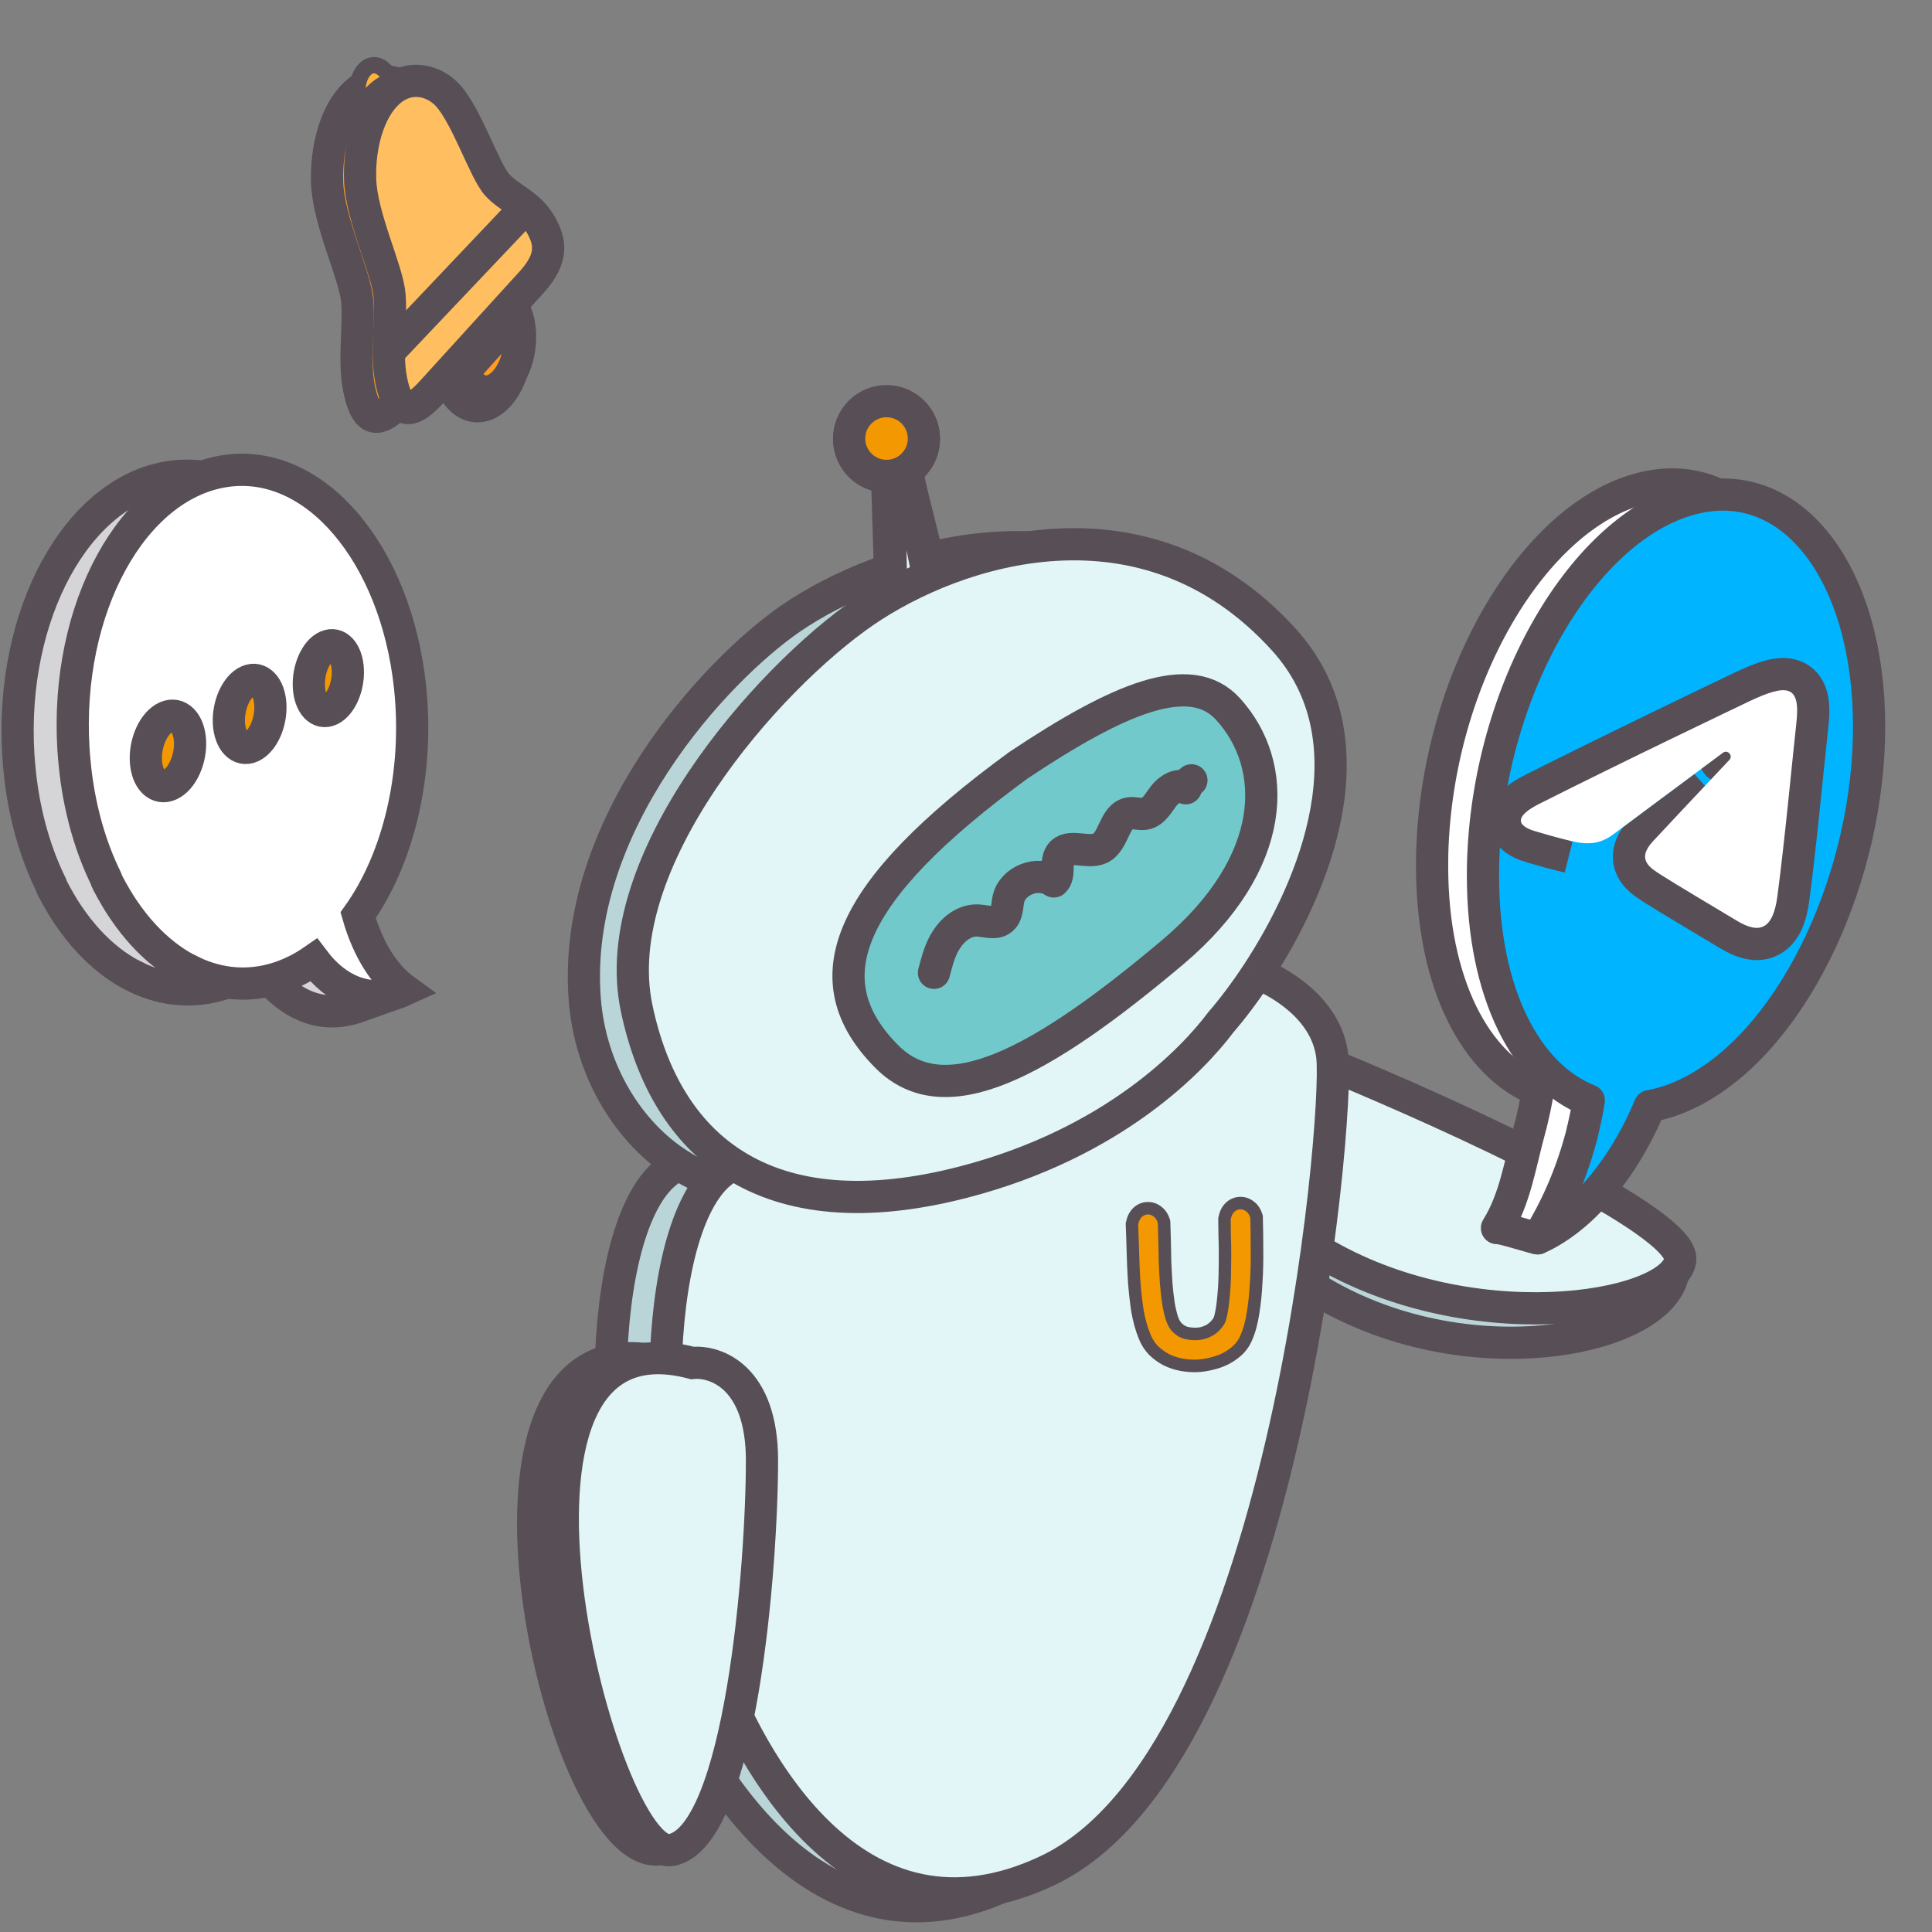 <svg width="60" height="60" viewBox="0 0 60 60" fill="none" xmlns="http://www.w3.org/2000/svg">
<rect x="0" y="0" width="60" height="60" fill="#808080" stroke="none"/>
<g clip-path="url(#clip0_0_1662)">
<rect width="60" height="60" rx="5.61"/>
<path d="M51.98 39.335C51.98 38.113 45.053 35.846 41.38 34.334C39.58 35.198 36.93 37.532 40.732 39.952C45.486 42.977 51.98 41.619 51.98 39.335Z" fill="#BAD5D8" stroke="#574E56"/>
<path d="M52.181 39.138C52.353 37.928 45.05 34.6 41.377 33.088C39.577 33.952 36.927 36.286 40.729 38.706C45.483 41.73 51.965 40.65 52.181 39.138Z" fill="#E2F5F7" stroke="#574E56"/>
<path d="M38.161 19.858C33.84 15.104 27.382 17.272 24.573 19.196C22.229 20.802 17.745 25.632 18.16 31.03C18.333 33.274 19.535 35.185 21.092 36.17C18.716 37.142 18.284 44.705 20.012 50.322C21.408 54.859 25.37 61.298 31.247 58.533C38.593 55.076 39.89 34.766 39.674 32.821C39.501 31.266 37.907 30.445 37.348 30.229C39.14 27.502 40.991 22.97 38.161 19.858Z" fill="#BAD5D8"/>
<path d="M37.348 30.229C36.951 30.833 36.556 31.349 36.217 31.741C35.352 32.893 32.889 35.5 28.222 36.71C25.171 37.501 22.799 37.251 21.092 36.17M37.348 30.229C39.14 27.502 40.991 22.97 38.161 19.858C33.84 15.104 27.382 17.272 24.573 19.196C22.229 20.802 17.745 25.632 18.16 31.03C18.333 33.274 19.535 35.185 21.092 36.17M37.348 30.229C37.907 30.445 39.501 31.266 39.674 32.821C39.89 34.766 38.593 55.076 31.247 58.533C25.37 61.298 21.408 54.859 20.012 50.322C18.284 44.705 18.716 37.142 21.092 36.17" stroke="#574E56"/>
<path d="M28.979 17.982L28.212 14.902L27.557 15.06L27.662 18.478L28.979 17.982Z" fill="#E2F5F7" stroke="#574E56"/>
<path d="M28.959 18.561L28.244 15.007L27.614 15.194L27.693 19.143L28.959 18.561Z" fill="#E2F5F7" stroke="#574E56"/>
<path d="M39.865 19.857C35.544 15.104 29.664 17.064 26.855 18.988C23.806 21.076 18.816 26.771 19.771 31.308C20.235 33.511 21.239 35.185 22.796 36.17C20.419 37.142 19.987 44.704 21.715 50.322C23.112 54.859 26.642 60.866 32.519 58.1C39.865 54.643 41.593 34.765 41.377 32.821C41.204 31.265 39.611 30.444 39.051 30.228C40.843 27.501 42.694 22.97 39.865 19.857Z" fill="#E2F5F7"/>
<path d="M39.051 30.228C38.654 30.833 38.26 31.348 37.92 31.741C37.056 32.893 34.593 35.5 29.926 36.71C26.875 37.501 24.503 37.25 22.796 36.17M39.051 30.228C40.843 27.501 42.694 22.97 39.865 19.857C35.544 15.104 29.664 17.064 26.855 18.988C23.806 21.076 18.816 26.771 19.771 31.308C20.235 33.511 21.239 35.185 22.796 36.17M39.051 30.228C39.611 30.444 41.204 31.265 41.377 32.821C41.593 34.765 39.865 54.643 32.519 58.1C26.642 60.866 23.112 54.859 21.715 50.322C19.987 44.704 20.419 37.142 22.796 36.17" stroke="#574E56"/>
<path d="M22.793 45.351C22.793 42.758 21.353 42.254 20.632 42.326C13.286 40.382 17.509 58.434 20.632 57.396C22.723 56.701 22.793 48.592 22.793 45.351Z" fill="#BAD5D8" stroke="#574E56"/>
<path d="M23.664 45.353C23.664 42.761 22.224 42.257 21.503 42.329C14.157 40.384 18.695 57.885 20.855 57.453C23.016 57.021 23.664 48.594 23.664 45.353Z" fill="#E2F5F7" stroke="#574E56"/>
<path d="M38.136 22.019C36.972 20.741 34.745 21.688 31.631 23.764C26.232 27.709 25.173 30.445 27.549 32.822C29.347 34.619 32.303 33.038 36.408 29.581C39.727 26.785 39.727 23.764 38.136 22.019Z" fill="#72C9CB" stroke="#574E56"/>
<path d="M29.005 30.212C29.106 29.838 29.196 29.458 29.419 29.142C29.633 28.819 29.988 28.566 30.374 28.587C30.629 28.604 30.925 28.709 31.114 28.546C31.289 28.403 31.269 28.137 31.318 27.921C31.444 27.343 32.241 27.032 32.726 27.374C32.935 27.182 32.764 26.795 32.929 26.541C33.17 26.178 33.768 26.526 34.163 26.345C34.605 26.139 34.595 25.333 35.077 25.259C35.229 25.233 35.389 25.301 35.557 25.272C35.827 25.225 35.969 24.94 36.139 24.72C36.309 24.5 36.623 24.307 36.827 24.48C36.853 24.38 36.916 24.291 37.001 24.233" stroke="#574E56" stroke-miterlimit="10" stroke-linecap="round" stroke-linejoin="round"/>
<path d="M47.583 34.754C47.587 34.735 47.591 34.718 47.595 34.699C47.603 34.667 47.611 34.634 47.617 34.602C47.624 34.574 47.63 34.547 47.636 34.519C47.641 34.497 47.646 34.475 47.651 34.453C47.658 34.418 47.665 34.382 47.673 34.347C47.676 34.333 47.679 34.319 47.682 34.303C47.69 34.262 47.698 34.221 47.706 34.18C47.708 34.172 47.709 34.164 47.711 34.154C47.718 34.112 47.726 34.069 47.734 34.027C47.736 34.02 47.737 34.013 47.737 34.006C47.745 33.964 47.752 33.923 47.758 33.88C47.76 33.874 47.76 33.866 47.761 33.859C45.828 33.096 44.475 30.545 44.475 26.897C44.475 26.894 44.475 26.892 44.475 26.889C44.475 26.886 44.475 26.884 44.475 26.881C44.475 26.872 44.475 26.861 44.475 26.851C44.475 26.796 44.475 26.739 44.477 26.684C44.477 26.645 44.478 26.604 44.478 26.564C44.478 26.556 44.478 26.547 44.478 26.539C44.609 21.097 47.611 16.021 50.987 15.166C54.125 14.372 56.469 17.573 56.469 22.253C56.469 26.84 54.221 31.736 51.183 33.464C51.18 33.465 51.177 33.467 51.173 33.47C51.151 33.483 51.128 33.495 51.106 33.508C51.072 33.527 51.039 33.544 51.006 33.561C51 33.565 50.995 33.568 50.989 33.571C50.987 33.571 50.987 33.572 50.986 33.572C50.984 33.574 50.981 33.574 50.979 33.576C50.531 33.809 50.088 33.961 49.655 34.038C49.652 34.044 49.649 34.052 49.647 34.058C49.625 34.112 49.602 34.166 49.579 34.218C49.576 34.225 49.573 34.232 49.57 34.24C49.546 34.292 49.524 34.344 49.5 34.396C49.497 34.404 49.492 34.412 49.489 34.418C49.466 34.468 49.442 34.52 49.418 34.571C49.415 34.579 49.41 34.587 49.407 34.595C49.384 34.645 49.358 34.694 49.333 34.745C49.33 34.751 49.327 34.759 49.322 34.765C49.297 34.815 49.272 34.864 49.245 34.915C49.242 34.923 49.237 34.929 49.234 34.935C49.209 34.984 50.187 35.448 50.16 35.495C50.157 35.502 47.767 38.442 47.752 38.455C47.725 38.475 46.576 38.101 46.489 38.139C47.051 37.237 47.198 36.191 47.505 35.062C47.52 35.011 47.532 34.959 47.547 34.908C47.548 34.902 47.55 34.894 47.551 34.888C47.561 34.841 47.572 34.797 47.583 34.754Z" fill="white" stroke="#574E56" stroke-miterlimit="10" stroke-linecap="round" stroke-linejoin="round"/>
<path d="M49.163 35.068C49.167 35.049 49.17 35.032 49.175 35.013C49.183 34.982 49.191 34.949 49.197 34.917C49.203 34.889 49.21 34.862 49.216 34.833C49.221 34.811 49.226 34.789 49.23 34.767C49.238 34.732 49.245 34.696 49.252 34.661C49.256 34.647 49.259 34.633 49.262 34.617C49.27 34.576 49.278 34.535 49.286 34.494C49.287 34.486 49.289 34.478 49.29 34.469C49.298 34.426 49.306 34.384 49.314 34.341C49.316 34.335 49.317 34.327 49.317 34.321C49.325 34.278 49.331 34.237 49.338 34.194C49.339 34.188 49.339 34.18 49.341 34.174C47.407 33.41 46.055 30.86 46.055 27.211C46.055 27.208 46.055 27.207 46.055 27.203C46.055 27.2 46.055 27.199 46.055 27.196C46.055 27.186 46.055 27.175 46.055 27.166C46.055 27.11 46.055 27.054 46.056 26.998C46.056 26.959 46.058 26.918 46.058 26.878C46.058 26.871 46.058 26.861 46.058 26.853C46.189 21.411 49.191 16.335 52.567 15.48C55.705 14.687 58.047 17.887 58.047 22.567C58.047 27.154 55.799 32.051 52.761 33.778C52.758 33.78 52.755 33.781 52.752 33.784C52.73 33.797 52.706 33.81 52.684 33.822C52.651 33.841 52.617 33.858 52.584 33.876C52.578 33.879 52.573 33.882 52.567 33.885C52.565 33.885 52.565 33.887 52.564 33.887C52.562 33.889 52.559 33.889 52.557 33.89C52.109 34.123 51.666 34.275 51.233 34.352C51.23 34.358 51.227 34.366 51.225 34.373C51.203 34.426 51.18 34.48 51.157 34.532C51.154 34.54 51.151 34.546 51.148 34.554C51.124 34.606 51.102 34.658 51.079 34.71C51.075 34.718 51.071 34.726 51.068 34.732C51.044 34.783 51.02 34.835 50.996 34.885C50.993 34.893 50.989 34.901 50.985 34.909C50.962 34.959 50.937 35.008 50.911 35.059C50.908 35.065 50.905 35.073 50.9 35.079C50.875 35.13 50.85 35.179 50.823 35.229C50.82 35.237 50.815 35.243 50.812 35.25C50.787 35.299 50.76 35.348 50.733 35.395C50.728 35.403 50.725 35.409 50.72 35.417C50.694 35.464 50.668 35.512 50.64 35.559C50.637 35.565 50.632 35.572 50.629 35.579C50.602 35.627 50.574 35.674 50.547 35.72C50.544 35.726 50.539 35.733 50.536 35.739C50.507 35.786 50.479 35.832 50.45 35.879C50.447 35.884 50.444 35.889 50.441 35.893C50.411 35.941 50.381 35.988 50.351 36.034C50.346 36.04 50.343 36.046 50.338 36.053C50.308 36.097 50.28 36.143 50.25 36.185C50.245 36.193 50.24 36.199 50.236 36.207C50.207 36.25 50.177 36.292 50.147 36.333C50.141 36.341 50.136 36.349 50.13 36.357C50.1 36.398 50.072 36.439 50.042 36.479C50.038 36.483 50.034 36.488 50.031 36.493C49.999 36.535 49.966 36.578 49.934 36.62C49.929 36.627 49.925 36.633 49.919 36.639C49.887 36.679 49.857 36.72 49.825 36.758C49.819 36.766 49.813 36.772 49.808 36.78C49.776 36.818 49.746 36.856 49.715 36.892C49.71 36.898 49.705 36.903 49.701 36.909C49.667 36.947 49.636 36.985 49.603 37.023C49.595 37.032 49.587 37.04 49.579 37.05C49.549 37.083 49.519 37.117 49.489 37.149C49.483 37.157 49.475 37.163 49.469 37.171C49.437 37.206 49.406 37.239 49.372 37.272C49.364 37.28 49.357 37.288 49.349 37.296C49.317 37.327 49.286 37.359 49.256 37.39C49.249 37.397 49.241 37.404 49.235 37.411C49.202 37.442 49.17 37.474 49.137 37.505C49.129 37.513 49.12 37.521 49.112 37.529C49.08 37.559 49.049 37.587 49.017 37.616C49.008 37.625 48.997 37.633 48.987 37.643C48.957 37.669 48.927 37.696 48.896 37.722C48.883 37.731 48.872 37.74 48.859 37.752C48.831 37.775 48.801 37.8 48.773 37.822C48.757 37.835 48.743 37.846 48.727 37.859C48.7 37.879 48.675 37.9 48.648 37.92C48.634 37.931 48.62 37.941 48.605 37.952C48.578 37.972 48.55 37.993 48.523 38.012C48.511 38.021 48.498 38.029 48.485 38.039C48.457 38.059 48.427 38.08 48.397 38.099C48.383 38.108 48.369 38.116 48.356 38.125C48.328 38.144 48.299 38.163 48.271 38.181C48.257 38.19 48.241 38.198 48.227 38.207C48.198 38.225 48.171 38.242 48.143 38.258C48.122 38.269 48.102 38.28 48.081 38.293C48.059 38.305 48.037 38.318 48.014 38.33C47.927 38.376 47.84 38.419 47.753 38.458C48.315 37.556 48.777 36.51 49.085 35.381C49.099 35.33 49.112 35.278 49.126 35.228C49.128 35.221 49.129 35.214 49.131 35.207C49.14 35.155 49.151 35.111 49.163 35.068Z" fill="#00B4FF" stroke="#574E56" stroke-miterlimit="10" stroke-linejoin="round"/>
<path d="M47.571 24.522L47.571 24.522C50.092 23.251 53.324 21.704 54.006 21.378C54.037 21.364 54.062 21.352 54.082 21.342L54.082 21.342C54.398 21.191 54.686 21.07 54.938 21.001C55.175 20.937 55.468 20.892 55.74 21.001C56.059 21.128 56.212 21.401 56.272 21.667C56.328 21.915 56.319 22.208 56.284 22.517M47.571 24.522L55.787 22.46M47.571 24.522C47.39 24.613 47.221 24.715 47.085 24.828C46.962 24.931 46.798 25.099 46.748 25.337C46.684 25.634 46.822 25.878 46.998 26.028C47.152 26.16 47.354 26.242 47.555 26.3L47.571 24.522ZM56.284 22.517L55.787 22.46M56.284 22.517C56.284 22.517 56.284 22.517 56.284 22.517L55.787 22.46M56.284 22.517C56.256 22.765 56.212 23.194 56.158 23.721C56.034 24.941 55.856 26.685 55.694 27.903L55.694 27.903C55.656 28.188 55.595 28.443 55.498 28.657C55.399 28.873 55.25 29.075 55.023 29.199C54.557 29.454 54.056 29.245 53.699 29.032L53.699 29.032C53.374 28.839 51.692 27.836 51.319 27.594M55.787 22.46C55.758 22.717 55.713 23.155 55.659 23.689C55.535 24.908 55.359 26.627 55.198 27.837C55.06 28.87 54.643 29.012 53.955 28.603C53.624 28.406 51.954 27.409 51.59 27.174M51.319 27.594C51.319 27.594 51.319 27.594 51.319 27.594L51.59 27.174M51.319 27.594C51.308 27.587 51.297 27.58 51.285 27.572C51.215 27.527 51.117 27.464 51.029 27.396C50.925 27.315 50.793 27.196 50.7 27.029C50.599 26.845 50.558 26.625 50.616 26.388C50.646 26.263 50.7 26.146 50.772 26.035L51.022 25.848C51.505 25.488 52.219 24.958 52.918 24.438C52.173 25.23 51.468 25.98 51.33 26.131C50.824 26.682 51.224 26.939 51.551 27.148C51.564 27.157 51.578 27.166 51.59 27.174M51.319 27.594L51.59 27.174M53.491 23.829C53.558 23.758 53.624 23.688 53.688 23.619C53.689 23.619 53.689 23.619 53.689 23.619C53.694 23.613 53.7 23.607 53.706 23.601M53.491 23.829L53.485 23.393C53.493 23.388 53.501 23.382 53.508 23.377C53.655 23.267 53.831 23.467 53.706 23.601M53.491 23.829C53.423 23.808 53.37 23.77 53.334 23.728C53.298 23.687 53.267 23.631 53.255 23.565L53.491 23.829ZM53.706 23.601L53.604 23.506L53.604 23.505L53.485 23.394L53.706 23.601ZM47.608 26.316C47.588 26.31 47.57 26.305 47.555 26.3L47.608 26.316ZM47.608 26.316C47.817 26.377 48.258 26.506 48.708 26.612L47.608 26.316Z" fill="#574E56" stroke="#574E56"/>
<path d="M47.796 24.968C50.423 23.643 53.828 22.018 54.298 21.793C55.531 21.204 55.922 21.286 55.787 22.46C55.691 23.304 55.43 26.096 55.198 27.837C55.06 28.87 54.643 29.012 53.955 28.603C53.624 28.406 51.954 27.409 51.59 27.174C51.259 26.959 50.803 26.704 51.33 26.131C51.517 25.926 52.747 24.619 53.706 23.601C53.831 23.467 53.655 23.267 53.508 23.377C52.197 24.351 50.378 25.703 50.147 25.879C49.797 26.144 49.456 26.275 48.823 26.126C48.345 26.013 47.877 25.873 47.694 25.82C46.993 25.616 47.141 25.299 47.796 24.968Z" fill="white"/>
<circle cx="27.532" cy="13.64" r="1.161" transform="rotate(5.045 27.532 13.64)" fill="white" stroke="#574E56"/>
<circle cx="27.532" cy="13.619" r="1.161" transform="rotate(5.045 27.532 13.619)" fill="#F39800" stroke="#574E56"/>
<path fill-rule="evenodd" clip-rule="evenodd" d="M37.834 37.829L37.842 37.79C37.872 37.642 37.934 37.486 38.058 37.363C38.175 37.248 38.325 37.176 38.498 37.169C38.657 37.162 38.802 37.213 38.922 37.301C39.071 37.406 39.156 37.556 39.202 37.704L39.218 37.755L39.219 37.809C39.228 38.125 39.232 38.458 39.232 38.808C39.237 39.159 39.229 39.503 39.207 39.841C39.191 40.176 39.158 40.496 39.108 40.801C39.062 41.108 38.989 41.385 38.882 41.626C38.81 41.799 38.703 41.951 38.565 42.08L38.564 42.081C38.44 42.195 38.299 42.292 38.144 42.372L38.141 42.373L38.138 42.375C37.99 42.448 37.833 42.503 37.668 42.54C37.509 42.581 37.35 42.605 37.194 42.612C37.01 42.62 36.828 42.607 36.648 42.573L36.646 42.572C36.468 42.538 36.297 42.481 36.135 42.402L36.127 42.398L36.119 42.394C35.961 42.308 35.817 42.203 35.688 42.078L35.681 42.072L35.675 42.065C35.541 41.922 35.438 41.757 35.365 41.572C35.259 41.309 35.181 41.023 35.13 40.718L35.13 40.714L35.129 40.711C35.086 40.414 35.052 40.111 35.029 39.8L35.029 39.797L35.029 39.794C35.01 39.487 34.997 39.182 34.989 38.88C34.982 38.583 34.972 38.305 34.961 38.044L34.959 37.996L34.969 37.95C34.999 37.802 35.061 37.647 35.185 37.523C35.302 37.408 35.453 37.336 35.625 37.329C35.785 37.322 35.929 37.373 36.049 37.461C36.198 37.566 36.283 37.716 36.329 37.864L36.344 37.913L36.346 37.963C36.353 38.13 36.359 38.322 36.363 38.538C36.367 38.745 36.371 38.962 36.376 39.189C36.386 39.407 36.397 39.627 36.412 39.849C36.43 40.063 36.453 40.263 36.48 40.45C36.51 40.627 36.547 40.778 36.589 40.905C36.632 41.019 36.673 41.07 36.694 41.09L36.698 41.093L36.701 41.096C36.765 41.158 36.825 41.191 36.882 41.207C36.986 41.228 37.079 41.236 37.164 41.232C37.255 41.228 37.347 41.205 37.443 41.157C37.52 41.119 37.599 41.054 37.676 40.947L37.677 40.946C37.683 40.938 37.711 40.888 37.735 40.757L37.736 40.753L37.737 40.748C37.766 40.606 37.789 40.442 37.804 40.255L37.804 40.25L37.805 40.245C37.825 40.057 37.838 39.856 37.843 39.641C37.848 39.415 37.851 39.194 37.851 38.977C37.852 38.764 37.848 38.563 37.84 38.376L37.84 38.371L37.84 38.366C37.837 38.172 37.834 38.006 37.834 37.87L37.834 37.829Z" fill="#574E56"/>
<path d="M38.22 37.867C38.24 37.766 38.277 37.69 38.33 37.638C38.382 37.586 38.443 37.559 38.513 37.556C38.577 37.553 38.638 37.573 38.694 37.615C38.756 37.657 38.801 37.725 38.83 37.818C38.838 38.131 38.842 38.462 38.842 38.81C38.847 39.153 38.839 39.489 38.818 39.818C38.802 40.142 38.77 40.449 38.723 40.74C38.681 41.025 38.614 41.269 38.523 41.472C38.474 41.593 38.399 41.701 38.298 41.795C38.203 41.883 38.092 41.96 37.965 42.026C37.843 42.085 37.713 42.131 37.575 42.161C37.438 42.197 37.304 42.218 37.175 42.223C37.021 42.23 36.869 42.219 36.719 42.191C36.573 42.162 36.434 42.116 36.302 42.052C36.175 41.983 36.06 41.898 35.956 41.798C35.857 41.693 35.779 41.569 35.724 41.428C35.629 41.193 35.558 40.935 35.511 40.653C35.469 40.367 35.437 40.072 35.414 39.77C35.396 39.467 35.383 39.166 35.376 38.868C35.368 38.57 35.358 38.29 35.347 38.027C35.367 37.926 35.404 37.85 35.456 37.798C35.509 37.746 35.57 37.719 35.639 37.716C35.704 37.713 35.765 37.733 35.821 37.775C35.883 37.817 35.928 37.885 35.957 37.978C35.964 38.142 35.969 38.331 35.973 38.544C35.977 38.753 35.982 38.972 35.986 39.2C35.996 39.424 36.008 39.65 36.023 39.878C36.042 40.101 36.066 40.311 36.095 40.509C36.128 40.706 36.17 40.881 36.221 41.033C36.278 41.185 36.347 41.299 36.43 41.375C36.539 41.48 36.659 41.549 36.79 41.583C36.925 41.612 37.055 41.624 37.179 41.619C37.328 41.613 37.473 41.574 37.614 41.503C37.756 41.433 37.88 41.323 37.988 41.174C38.045 41.097 38.087 40.981 38.115 40.825C38.148 40.665 38.173 40.485 38.189 40.285C38.21 40.085 38.224 39.873 38.229 39.649C38.234 39.42 38.237 39.196 38.238 38.977C38.238 38.758 38.234 38.552 38.226 38.359C38.223 38.165 38.221 38.001 38.22 37.867Z" fill="#F39800"/>
<path d="M14.063 10.643C14.063 10.643 14.89 9.735 15.616 8.939C16.323 8.161 16.205 7.637 15.916 7.118C15.546 6.457 14.916 6.274 14.52 5.839C14.122 5.401 13.556 3.661 12.954 2.995C12.549 2.548 11.741 2.261 11.044 2.905C10.42 3.48 10.124 4.612 10.158 5.661C10.198 6.877 11.027 8.533 11.095 9.355C11.163 10.18 10.957 11.299 11.18 12.2C11.355 12.91 11.62 13.327 12.428 12.441C13.212 11.578 14.063 10.643 14.063 10.643Z" fill="#FF9C24" stroke="#574E56" stroke-miterlimit="10"/>
<path d="M15.513 12.248C16.023 11.654 16.184 10.543 15.879 9.762L14.002 11.895C14.315 12.698 14.994 12.853 15.513 12.248Z" fill="#FF9C24" stroke="#574E56" stroke-miterlimit="10" stroke-linecap="round" stroke-linejoin="round"/>
<path d="M14.993 10.429C14.993 10.429 15.801 9.543 16.508 8.765C17.199 8.007 17.084 7.495 16.802 6.989C16.442 6.344 15.825 6.166 15.44 5.741C15.052 5.314 14.5 3.615 13.912 2.966C13.518 2.528 12.728 2.25 12.048 2.878C11.441 3.439 11.151 4.543 11.184 5.567C11.222 6.755 12.032 8.371 12.098 9.171C12.163 9.977 11.962 11.068 12.179 11.948C12.351 12.641 12.609 13.048 13.396 12.184C14.164 11.341 14.993 10.429 14.993 10.429Z" fill="#FFBF61" stroke="#574E56" stroke-miterlimit="10"/>
<path d="M12.048 10.958L16.358 6.412" stroke="#574E56" stroke-miterlimit="10"/>
<path d="M15.693 11.843C16.136 11.337 16.282 10.397 16.026 9.739L14.395 11.555C14.66 12.232 15.243 12.357 15.693 11.843Z" fill="#FF9C24" stroke="#574E56" stroke-miterlimit="10" stroke-linecap="round" stroke-linejoin="round"/>
<path d="M12.155 2.496C11.964 2.063 11.614 1.897 11.354 2.132C11.089 2.369 11.016 2.923 11.176 3.394C11.303 3.174 11.452 2.98 11.624 2.824C11.796 2.665 11.977 2.56 12.155 2.496Z" fill="#FBB23E" stroke="#574E56" stroke-width="0.507" stroke-miterlimit="10" stroke-linecap="round" stroke-linejoin="round"/>
<path d="M1.577 27.459C1.56 27.427 1.546 27.393 1.529 27.361C1.518 27.338 1.507 27.315 1.498 27.295C1.478 27.251 1.459 27.208 1.439 27.165C1.433 27.152 1.428 27.14 1.422 27.127C1.144 26.494 0.924 25.792 0.774 25.038C0.747 24.902 0.721 24.764 0.7 24.625C0.681 24.512 0.665 24.395 0.65 24.278C0.647 24.25 0.642 24.222 0.639 24.197C0.636 24.164 0.632 24.13 0.628 24.098C0.625 24.062 0.621 24.027 0.617 23.991C0.616 23.985 0.616 23.978 0.615 23.972C0.612 23.944 0.609 23.916 0.606 23.886C0.601 23.839 0.596 23.792 0.593 23.745C0.592 23.738 0.592 23.734 0.591 23.727C0.591 23.723 0.59 23.717 0.589 23.712C0.587 23.689 0.587 23.665 0.584 23.639C0.579 23.573 0.574 23.508 0.569 23.444L0.569 23.442C0.303 19.068 2.404 15.259 5.261 14.816C8.066 14.38 10.581 17.385 11.021 21.507C11.31 24.213 10.659 26.853 9.41 28.606C9.487 28.88 9.583 29.145 9.694 29.397C10.002 30.087 12.114 30.418 12.558 30.743C12.467 30.785 11.144 31.256 11.054 31.285C9.721 31.718 8.744 30.945 8.032 29.999C7.69 30.237 7.324 30.423 6.937 30.549C6.02 30.846 5.104 30.762 4.26 30.363C4.26 30.363 4.258 30.363 4.258 30.361C4.178 30.322 4.097 30.28 4.017 30.237C4.001 30.228 3.985 30.219 3.967 30.21C3.948 30.199 3.93 30.188 3.911 30.179C3.902 30.174 3.895 30.17 3.886 30.164C3.881 30.161 3.874 30.157 3.869 30.153C3.826 30.128 3.782 30.1 3.739 30.07C3.732 30.066 3.728 30.062 3.721 30.059C3.618 29.992 3.517 29.918 3.416 29.84C3.411 29.836 3.409 29.834 3.404 29.83C2.941 29.468 2.514 29.003 2.137 28.448C2.134 28.444 2.132 28.442 2.129 28.438C2.091 28.381 2.052 28.323 2.015 28.264C2.013 28.26 2.01 28.253 2.005 28.25C1.966 28.187 1.927 28.124 1.89 28.061C1.887 28.059 1.887 28.056 1.885 28.052C1.85 27.995 1.818 27.938 1.786 27.879C1.775 27.86 1.765 27.842 1.754 27.824C1.73 27.779 1.705 27.734 1.681 27.686C1.675 27.674 1.667 27.662 1.659 27.648C1.656 27.639 1.651 27.633 1.648 27.625C1.634 27.596 1.621 27.57 1.607 27.541C1.602 27.513 1.59 27.486 1.577 27.459Z" fill="#D5D4D6" stroke="#574E56" stroke-miterlimit="10"/>
<path d="M3.288 27.276C3.272 27.244 3.257 27.21 3.241 27.177C3.23 27.155 3.219 27.132 3.21 27.111C3.19 27.068 3.171 27.025 3.151 26.981C3.145 26.969 3.139 26.957 3.134 26.944C2.856 26.311 2.636 25.609 2.486 24.854C2.459 24.719 2.433 24.581 2.412 24.442C2.393 24.329 2.376 24.212 2.362 24.095C2.359 24.067 2.354 24.039 2.351 24.014C2.347 23.981 2.344 23.947 2.34 23.915C2.336 23.879 2.333 23.844 2.329 23.808C2.328 23.802 2.327 23.795 2.327 23.789C2.324 23.761 2.321 23.733 2.318 23.703C2.313 23.656 2.308 23.609 2.305 23.561C2.304 23.555 2.304 23.551 2.303 23.544C2.302 23.54 2.302 23.534 2.301 23.529C2.299 23.506 2.298 23.482 2.296 23.456C2.291 23.39 2.286 23.325 2.281 23.261L2.281 23.259C2.015 18.885 4.116 15.076 6.973 14.633C9.778 14.197 12.293 17.202 12.733 21.324C13.022 24.03 12.371 26.67 11.122 28.423C11.199 28.697 11.294 28.961 11.406 29.214C11.713 29.904 12.113 30.418 12.557 30.743C12.466 30.785 12.376 30.819 12.284 30.848C11.393 31.123 10.454 30.762 9.744 29.818C9.402 30.056 9.036 30.242 8.649 30.368C7.732 30.665 6.816 30.581 5.972 30.182C5.972 30.182 5.97 30.182 5.97 30.18C5.89 30.141 5.809 30.099 5.729 30.056C5.713 30.047 5.697 30.038 5.679 30.029C5.66 30.018 5.642 30.007 5.623 29.998C5.614 29.992 5.607 29.989 5.598 29.983C5.593 29.98 5.586 29.976 5.582 29.972C5.538 29.947 5.494 29.919 5.451 29.889C5.444 29.885 5.44 29.881 5.433 29.878C5.33 29.811 5.229 29.737 5.128 29.659C5.123 29.655 5.121 29.653 5.116 29.649C4.653 29.287 4.226 28.822 3.849 28.267C3.846 28.263 3.844 28.261 3.841 28.257C3.803 28.2 3.764 28.142 3.727 28.083C3.725 28.079 3.722 28.072 3.717 28.069C3.678 28.006 3.639 27.943 3.602 27.88C3.599 27.878 3.599 27.875 3.597 27.871C3.562 27.814 3.53 27.757 3.498 27.698C3.487 27.68 3.477 27.661 3.466 27.643C3.442 27.598 3.417 27.553 3.393 27.506C3.387 27.493 3.379 27.481 3.371 27.467C3.368 27.458 3.363 27.452 3.36 27.444C3.346 27.415 3.333 27.389 3.319 27.36C3.314 27.33 3.302 27.303 3.288 27.276Z" fill="white" stroke="#574E56" stroke-miterlimit="10"/>
<path d="M9.593 21.334C9.623 21.884 9.922 22.2 10.256 22.042C10.588 21.886 10.831 21.325 10.801 20.785C10.771 20.245 10.479 19.926 10.147 20.073C9.812 20.22 9.562 20.785 9.593 21.334Z" fill="#F39800" stroke="#574E56" stroke-miterlimit="10"/>
<path d="M7.109 22.462C7.141 23.028 7.459 23.351 7.814 23.184C8.168 23.019 8.427 22.435 8.396 21.878C8.365 21.322 8.054 20.996 7.701 21.152C7.345 21.308 7.078 21.896 7.109 22.462Z" fill="#F39800" stroke="#574E56" stroke-miterlimit="10"/>
<path d="M4.531 23.633C4.563 24.217 4.9 24.545 5.28 24.367C5.655 24.192 5.933 23.585 5.901 23.009C5.869 22.434 5.539 22.102 5.163 22.269C4.783 22.437 4.498 23.048 4.531 23.633Z" fill="#F39800" stroke="#574E56" stroke-miterlimit="10"/>
</g>
<defs>
<clipPath id="clip0_0_1662">
<rect width="60" height="60" rx="5.61" fill="white"/>
</clipPath>
</defs>
</svg>
